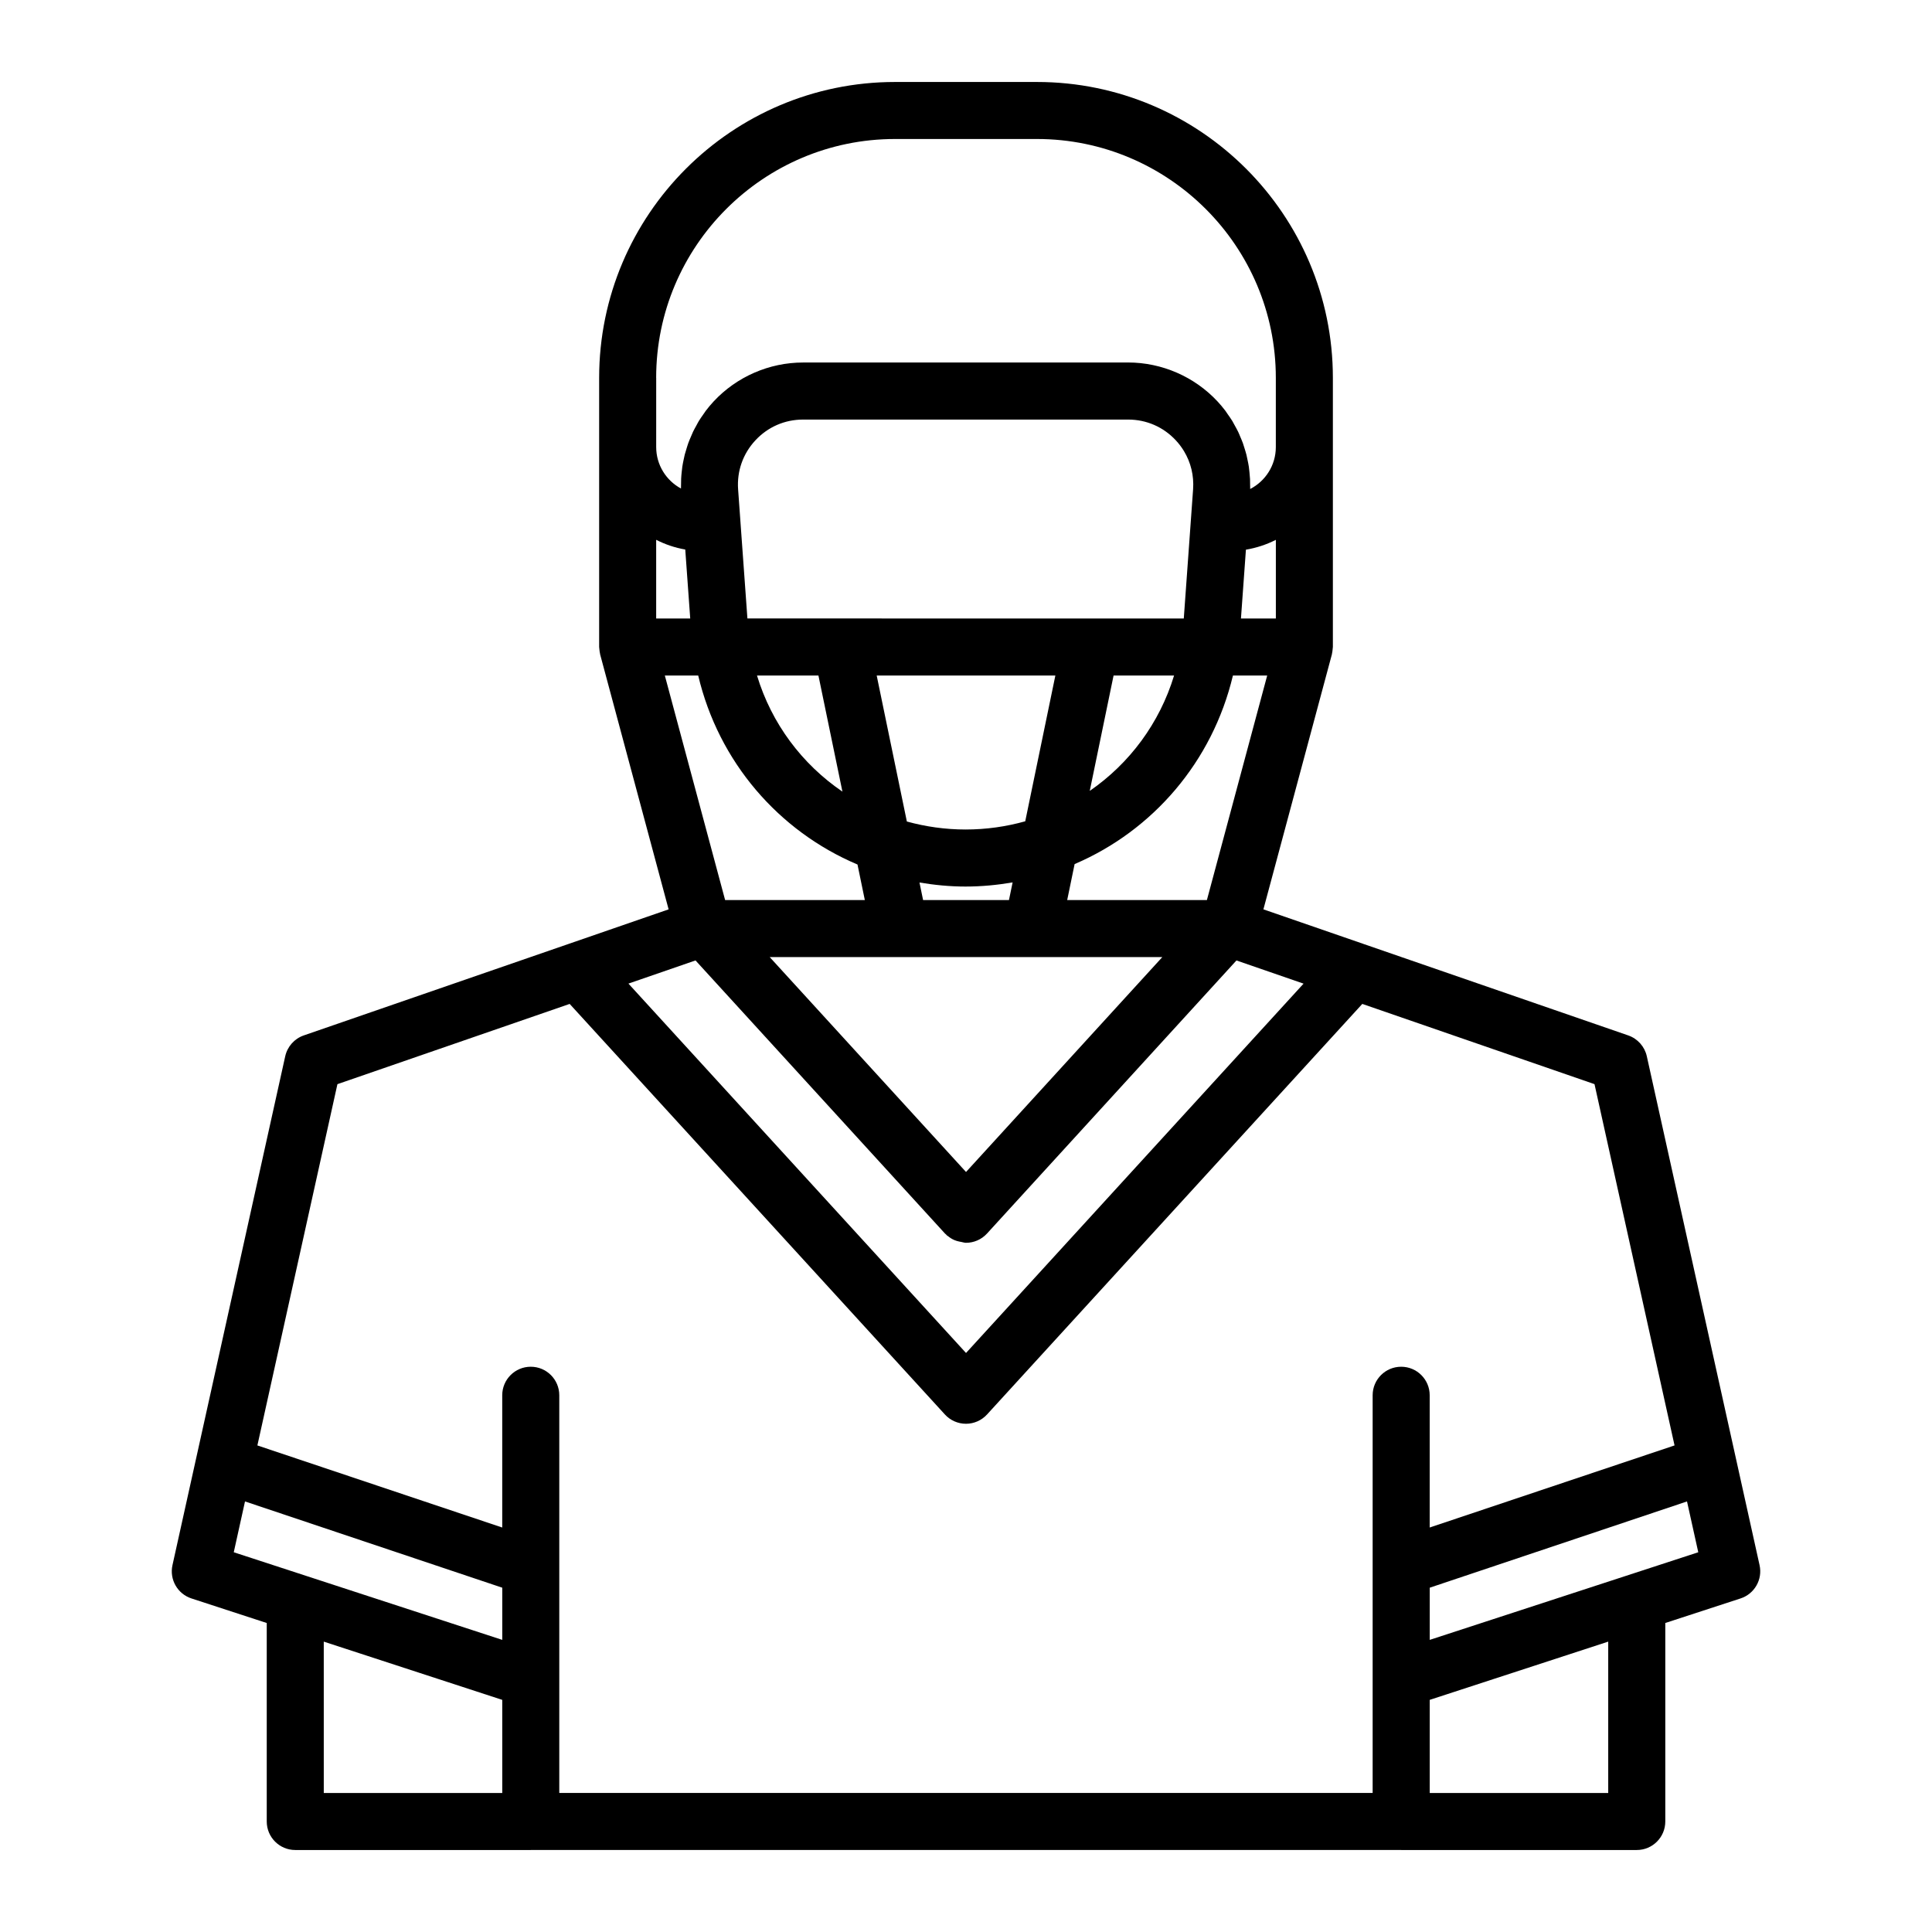 <?xml version="1.0" encoding="UTF-8"?>
<!-- Uploaded to: SVG Repo, www.svgrepo.com, Generator: SVG Repo Mixer Tools -->
<svg fill="#000000" width="800px" height="800px" version="1.1" viewBox="144 144 512 512" xmlns="http://www.w3.org/2000/svg">
 <path d="m580.42 423.91c-0.57-2.562-2.43-4.648-4.914-5.512l-70.156-24.238c-0.012-0.004-0.016-0.004-0.023-0.012l-26.512-9.16 18.148-67.57c0.016-0.059 0.012-0.117 0.023-0.176 0.09-0.367 0.137-0.75 0.172-1.145 0.016-0.172 0.051-0.336 0.051-0.508 0-0.047 0.016-0.09 0.016-0.137v-71.309c0-43.242-35.176-78.418-78.418-78.418h-37.609c-43.242 0-78.418 35.176-78.418 78.418v71.32c0 0.047 0.016 0.09 0.016 0.137 0.004 0.172 0.035 0.336 0.051 0.508 0.035 0.387 0.082 0.77 0.172 1.137 0.016 0.059 0.012 0.121 0.023 0.176l18.148 67.57-96.688 33.406c-2.481 0.855-4.336 2.941-4.914 5.512l-29.883 134.88c-0.84 3.793 1.34 7.613 5.039 8.816l19.945 6.508v52.598c0 4.176 3.387 7.559 7.559 7.559h62.418c0.023 0 0.051-0.004 0.074-0.004h230.53c0.023 0 0.051 0.004 0.074 0.004h62.418c4.172 0 7.559-3.379 7.559-7.559v-52.602l19.945-6.508c3.699-1.203 5.879-5.023 5.039-8.816zm-254.82-134.28 1.316 18.273h-9.023v-20.848c2.391 1.227 4.977 2.098 7.707 2.574zm14.605-7.625v-0.035l-0.598-8.277c-0.348-4.836 1.281-9.457 4.586-13.004 3.301-3.551 7.789-5.5 12.637-5.5h86.137c4.848 0 9.336 1.953 12.637 5.5 0.828 0.887 1.547 1.84 2.156 2.848 1.832 3.023 2.684 6.523 2.422 10.152l-2.465 34.215h-24.688-0.125l-65.777-0.004h-0.156-24.898zm141.91 5.059v20.844h-9.25l1.316-18.238c2.809-0.473 5.477-1.359 7.934-2.606zm-26.973 35.953c-3.848 12.664-11.828 23.32-22.348 30.578l6.316-30.578zm-94.25 0 6.359 30.77c-10.676-7.266-18.773-18.008-22.637-30.77zm15.438 0h47.352l-7.984 38.633c-5.027 1.406-10.324 2.176-15.805 2.176-5.394 0-10.609-0.754-15.566-2.117zm23.562 55.926c4.254 0 8.402-0.406 12.461-1.098l-0.969 4.684h-22.754l-0.961-4.656c3.977 0.668 8.047 1.07 12.223 1.07zm-17.441 18.699h0.016 0.023 35.031 0.023 0.016 34.461l-41.387 45.309-10.629 11.637-52.02-56.945zm-54.133 0.883 66.105 72.367c0.105 0.117 0.242 0.203 0.352 0.309 0.055 0.051 0.07 0.121 0.125 0.172 0.074 0.07 0.176 0.09 0.25 0.156 0.562 0.465 1.168 0.863 1.84 1.133 0.402 0.176 0.805 0.262 1.223 0.363 0.18 0.039 0.359 0.07 0.539 0.102 0.418 0.07 0.82 0.227 1.238 0.227 2.047 0 4.09-0.832 5.578-2.457l66.105-72.367 17.785 6.144-89.453 97.879-89.465-97.891zm135.52-15.996h-37.023l1.969-9.539c20.781-8.898 36.527-27.16 41.953-49.973h9.082zm-145.95-138.39c0-34.91 28.398-63.305 63.305-63.305h37.609c34.91 0 63.305 28.398 63.305 63.305v18.344c0 4.832-2.766 9.035-6.801 11.105 0.016-0.395-0.016-0.781-0.016-1.176 0-0.492 0-0.984-0.02-1.473-0.031-0.605-0.09-1.203-0.152-1.805-0.051-0.48-0.09-0.953-0.16-1.43-0.09-0.609-0.215-1.203-0.344-1.805-0.098-0.457-0.176-0.918-0.293-1.371-0.152-0.605-0.344-1.195-0.527-1.785-0.137-0.438-0.262-0.883-0.418-1.309-0.215-0.594-0.469-1.176-0.719-1.758-0.176-0.406-0.332-0.828-0.527-1.23-0.289-0.594-0.613-1.168-0.934-1.75-0.207-0.367-0.387-0.746-0.609-1.109-0.379-0.621-0.797-1.211-1.215-1.797-0.207-0.297-0.395-0.605-0.613-0.898-0.656-0.867-1.355-1.707-2.102-2.508-6.106-6.559-14.746-10.324-23.703-10.324l-86.133 0.008c-8.957 0-17.598 3.762-23.699 10.316-0.746 0.801-1.441 1.633-2.098 2.5-0.242 0.316-0.441 0.656-0.672 0.977-0.395 0.562-0.797 1.117-1.148 1.703-0.242 0.395-0.441 0.805-0.664 1.211-0.297 0.539-0.605 1.074-0.871 1.629-0.211 0.438-0.387 0.891-0.578 1.34-0.23 0.543-0.469 1.082-0.672 1.637-0.172 0.465-0.301 0.938-0.453 1.41-0.176 0.559-0.352 1.113-0.5 1.676-0.121 0.48-0.215 0.969-0.316 1.449-0.117 0.57-0.238 1.145-0.324 1.719-0.074 0.488-0.121 0.984-0.172 1.477-0.059 0.59-0.121 1.176-0.145 1.77-0.023 0.484-0.023 0.973-0.023 1.461 0 0.371-0.031 0.746-0.02 1.117-3.906-2.106-6.57-6.242-6.57-10.984l0.004-18.336zm11.141 78.875c5.414 22.883 21.277 41.227 42.215 50.09l1.945 9.422h-37.023l-15.98-59.512zm-120.1 218.88 68.176 22.859v13.828l-71.156-23.219zm20.871 37.152 47.301 15.434 0.004 24.676h-47.301zm62.414 9.949v-75.238c0-4.176-3.387-7.559-7.559-7.559s-7.559 3.379-7.559 7.559v35.051l-64.887-21.754 21.211-95.742 61.547-21.266 99.445 108.81c1.43 1.566 3.461 2.457 5.578 2.457 2.117 0 4.144-0.891 5.578-2.457l99.457-108.81 61.535 21.262 21.211 95.742-64.887 21.754v-35.047c0-4.176-3.387-7.559-7.559-7.559s-7.559 3.379-7.559 7.559v105.39l-215.55 0.004zm277.98-9.949v40.109h-47.301v-24.676zm-47.297-0.465v-13.828l68.176-22.859 2.984 13.469z"/>
</svg>